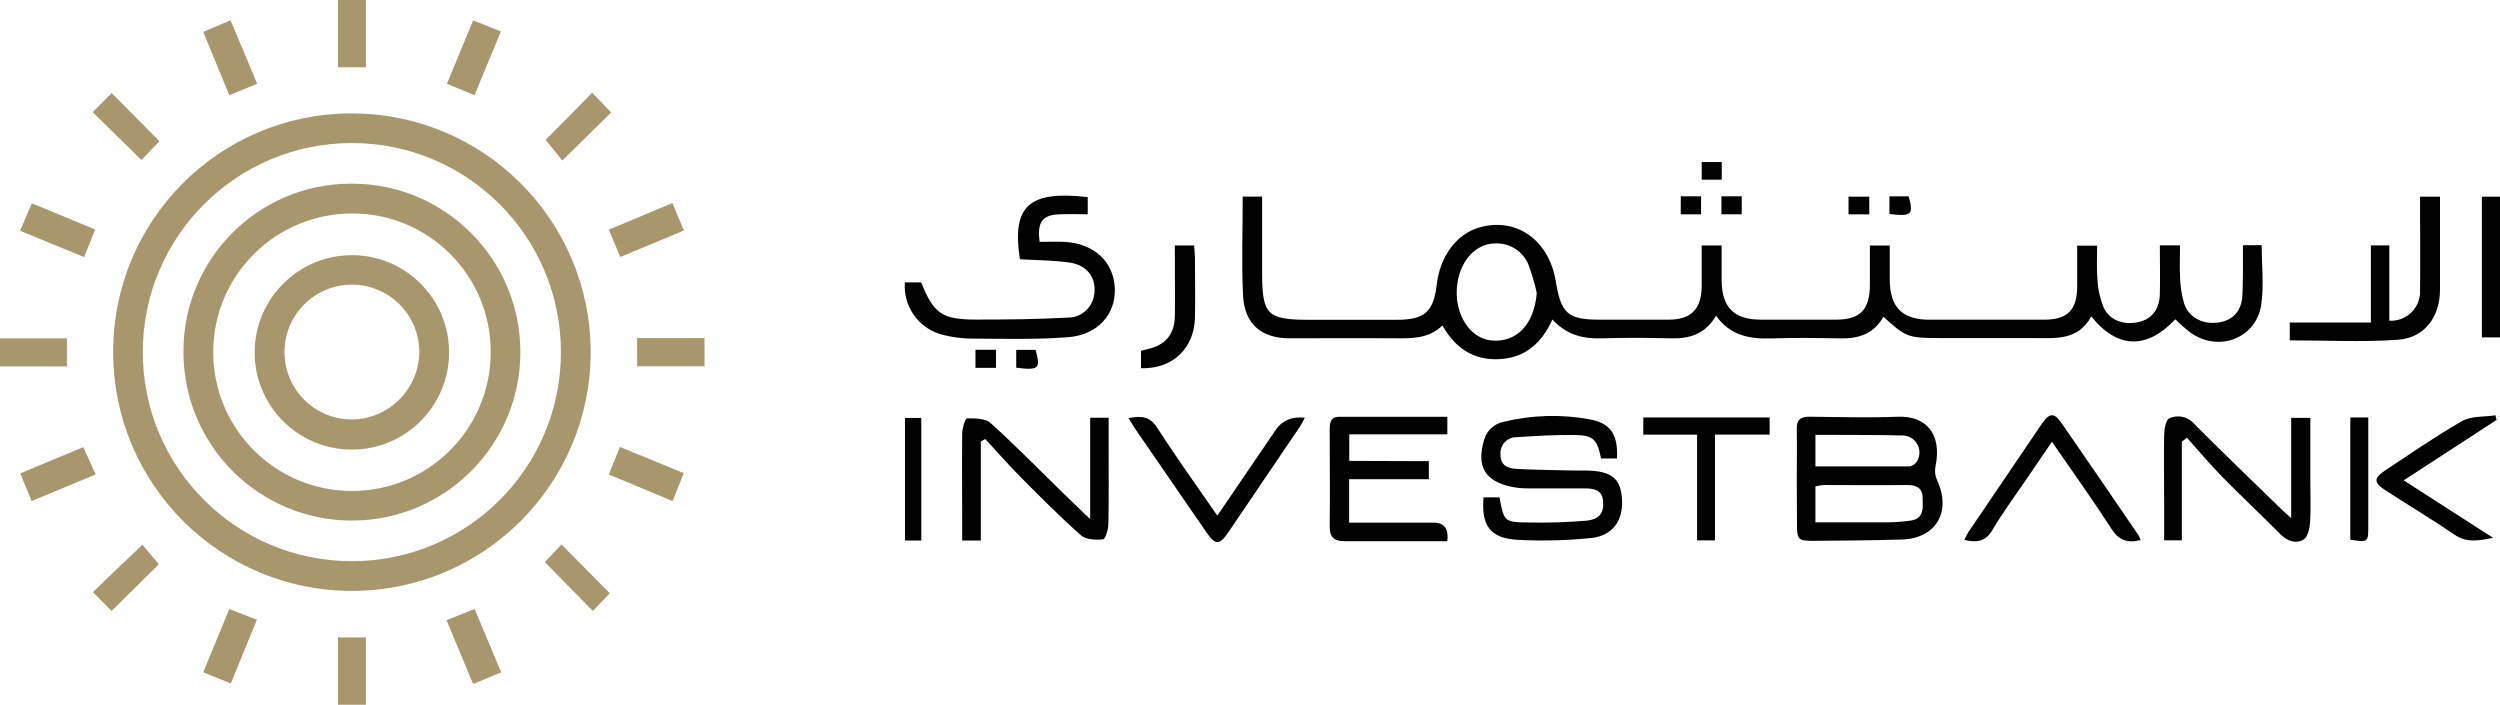 <svg xmlns="http://www.w3.org/2000/svg" id="Layer_2" data-name="Layer 2" viewBox="0 0 1961.93 553.05"><defs><style>      .cls-1 {        fill: #a8966d;      }      .cls-1, .cls-2 {        stroke-width: 0px;      }      .cls-2 {        fill: #010101;      }    </style></defs><g id="Layer_1-2" data-name="Layer 1"><g id="Layer_2-2" data-name="Layer 2"><g id="Layer_1-2" data-name="Layer 1-2"><path class="cls-1" d="m275.92,89.03c103.47-.14,187.47,83.63,187.6,187.1.14,103.47-83.63,187.47-187.1,187.6-103.42.14-187.4-83.55-187.6-186.98-.46-103.22,82.84-187.27,186.06-187.73.35,0,.7,0,1.04,0Zm164.28,187.39c.05-90.62-73.38-164.11-163.99-164.16-90.62-.05-164.11,73.38-164.16,163.99-.05,90.62,73.38,164.11,163.99,164.16.07,0,.14,0,.21,0,90.55-.02,163.95-73.44,163.95-163.99Z"></path><path class="cls-1" d="m372.45,477.87l20.86,49.77-22.03,9.14-20.86-50.06,22.03-8.84Z"></path><path class="cls-1" d="m372.37,74.72l-21.61-8.97,20.53-49.77,21.78,8.68-20.69,50.06Z"></path><path class="cls-1" d="m527.81,393.19l-50.06-20.86,8.8-21.57,50.06,20.57-8.8,21.86Z"></path><path class="cls-1" d="m24.78,393.19l-8.89-21.69,49.44-20.61,9.76,21.4-50.31,20.9Z"></path><path class="cls-1" d="m486.76,201.7c-3.17-7.68-5.84-14.02-8.93-21.48l49.85-20.86c2.96,7.01,5.72,13.64,9.05,21.53l-49.98,20.82Z"></path><path class="cls-1" d="m159.53,527.56l20.4-49.56,21.69,8.34c-6.88,16.69-13.47,32.96-20.53,50.06l-21.57-8.84Z"></path><path class="cls-1" d="m179.97,74.72l-20.44-49.69,21.4-9.14,20.86,49.81-21.82,9.01Z"></path><path class="cls-1" d="m15.77,181.1l9.26-21.53,49.69,20.53-8.72,21.65-50.23-20.65Z"></path><path class="cls-1" d="m87.61,73.05l37.55,37.8-14.18,14.73-38.21-37.55,14.85-14.98Z"></path><path class="cls-1" d="m428.23,109.76l36.46-36.96,14.93,15.44-38.34,37.75-13.06-16.23Z"></path><path class="cls-1" d="m427.56,441.12l13.1-13.85,37.88,38.3-13.31,13.89-37.67-38.34Z"></path><path class="cls-1" d="m287.14,52.81h-21.94V0h21.94v52.81Z"></path><path class="cls-1" d="m52.52,265.49v22.07H0v-22.07h52.52Z"></path><path class="cls-1" d="m287.14,553.05h-21.9v-52.81h21.9v52.81Z"></path><path class="cls-1" d="m87.61,479.5l-14.73-14.85c12.93-12.52,25.49-24.32,38.88-37.17l12.89,15.31-37.05,36.71Z"></path><path class="cls-1" d="m552.88,265.28v22.15h-52.86v-22.15h52.86Z"></path><path class="cls-2" d="m1760.19,192.4h14.73c0,15.94,1.84,31.66-.38,46.81-3.88,26.2-33.37,37.55-55.32,21.94-4.24-3.29-8.28-6.83-12.1-10.6-22.19,23.74-45.39,23.4-65.96-2.25-10.39,19.27-28.49,17.06-45.89,16.98h-73.55c-24.53,0-26.16-.83-43.68-16.69-7.38,13.27-19.27,17.27-33.71,16.98-18.15-.38-36.29-.58-54.23,0-17.15.58-32.37-2.29-43.39-17.81-8.34,14.27-20.48,18.11-35.21,17.77-18.15-.46-36.29-.58-54.44,0-14.77.5-27.74-2.71-38.76-14.81-8.34,18.52-21.36,30.04-41.43,31.12-20.07,1.08-34.71-8.34-44.89-26.41-10.76,10.39-23.82,10.14-36.96,10.05-27.7-.21-55.4,0-83.1,0-21.94,0-35.25-11.22-36.38-33.37-1.29-25.66-.29-51.44-.29-77.84h15.23v60.03c0,32.75,4.17,36.67,36.84,36.67h68.75c22.03,0,28.95-6.17,31.5-27.99,2.54-21.82,15.48-39.42,33.42-44.47,28.95-8.34,54.78,9.97,59.95,42.38,4.17,25.32,9.47,29.99,34.79,29.99h53.48c17.81,0,26.07-8.09,26.24-26.32v-31.91h15.64v27.91c.29,20.86,10.01,30.25,30.62,30.29h59.2c18.94,0,26.37-7.84,26.53-26.95v-31.2h15.56v27.32c.33,21.36,10.05,30.87,31.2,30.87h89.78c18.61,0,25.99-7.55,26.12-26.03v-32.08h15.69c0,8.84-.58,17.73.21,26.45.39,7.56,2.02,15,4.84,22.03,4.67,10.26,16.06,14.18,27.7,11.43,10.14-2.38,16.1-9.89,16.44-21.78.33-12.52,0-25.28,0-38.38h15.85c0,8.34-.42,16.35,0,24.45.14,7.28,1.25,14.5,3.3,21.48,3.92,11.35,15.56,16.69,27.99,14.43,10.76-2,17.19-9.3,17.69-21.65.5-12.35.38-25.41.38-38.84Zm-554.18,37.55c-1.64-7.67-3.86-15.2-6.63-22.53-4.36-10.32-14.67-16.86-25.86-16.39-16.31,0-28.95,15.14-30.25,35.59-1.29,20.44,10.22,38.51,26.57,40.51,20.11,2.29,34.33-12.64,36.17-37.38v.21Z"></path><path class="cls-2" d="m1410.05,375.17c0-12.52.29-25.41,0-38.09-.21-7.51,2.84-10.18,10.14-10.05,23.15.29,46.39.88,69.54,0,21.53-.71,34.5,13.27,29.2,38.84-.72,3.5-.38,7.13,1,10.43,11.85,25.03-.29,46.26-27.45,47.1-23.19.67-46.35.88-69.54,1.04-11.89,0-12.72-1-12.72-13.18s-.17-24.03-.17-36.09Zm14.64,34.75h53.44c7.27.09,14.54-.38,21.73-1.42,10.6-1.84,9.01-10.64,8.93-18.11-.08-7.47-4.92-9.85-12.06-9.76-21.9.25-43.8,0-65.71,0-2.14.18-4.27.56-6.34,1.13v28.16Zm0-43.89h73.97c2.87-.62,5.27-2.59,6.42-5.3,3.1-6.71.18-14.67-6.53-17.78-2.04-.94-4.28-1.36-6.52-1.21-18.06-.5-36.13-.33-54.23-.46h-13.1v24.74Z"></path><path class="cls-2" d="m1269,359.81h-12.52c-3.13-15.23-6.01-18.27-21.4-18.44-15.39-.17-29.83.75-44.72,1.71-6.91-.21-12.68,5.23-12.88,12.14-.01.46,0,.92.04,1.38,0,8.68,5.63,11.01,12.52,11.39,15.23.79,30.45.92,45.89,1.29h9.51c19.11.42,26.24,6.09,27.45,21.82,1.29,16.98-7.01,29.2-23.9,31.08-19.28,1.99-38.68,2.48-58.03,1.46-21.57-1.25-28.58-11.06-26.74-33.37h12.52c3.63,19.15,3.59,19.52,23.03,19.77,14.93.31,29.88-.15,44.76-1.38,10.8-1,14.35-6.22,13.52-15.6-.83-9.39-8.34-9.8-15.44-9.8h-42.97c-4.44.05-8.87-.34-13.22-1.17-21.19-4.46-27.91-16.06-21.73-36.92,2.04-7.25,8-12.72,15.39-14.14,22-5.37,44.88-6.05,67.17-2,16.81,3,22.57,11.89,21.78,30.79Z"></path><path class="cls-2" d="m815.87,189.81c6.38,0,13.02-.29,19.61,0,23.07,1.29,38.38,15.48,39.38,36.13,1,20.65-13.43,36.92-36.63,38.67-24.07,1.88-48.31,1.29-72.46,1.13-9.2.15-18.39-.97-27.28-3.34-17.94-5.15-29.79-22.19-28.37-40.8h12.81c9.8,24.61,16.39,29.2,43.39,29.2,23.82,0,47.72-.25,71.5-1.54,9.99.1,18.65-6.9,20.65-16.69,2.71-13.47-4.55-24.49-19.19-26.53-12.81-1.84-25.91-1.79-38.88-2.59-6.55-42.18,7.3-54.02,53.23-48.77v13.47c-7.22,0-14.39-.25-21.57,0-14.06.46-18.23,5.76-16.19,21.65Z"></path><path class="cls-2" d="m1121.32,361.9v14.14h-62.58v34.12h66.41q12.52,0,10.64,14.56h-80.35c-8.34,0-12.06-2.88-11.93-11.72.33-25.03,0-50.06,0-75.38,0-5.46.33-10.55,7.63-10.55h84.69v13.77h-76.97v20.86l62.45.21Z"></path><path class="cls-2" d="m1712.25,346.63v77.43h-13.89v-30.54c0-17.15-.29-34.33,0-51.48,0-4.84,1.21-12.52,4.17-13.85,6.88-3.04,14.94-1.11,19.69,4.71,21.94,22.07,44.43,43.64,66.75,65.37,2.42,2.38,4.96,4.67,9.09,8.34v-78.68h15.02v49.77c0,10.8.5,21.65-.21,32.41-.33,4.71-1.88,11.47-5.17,13.39-5.92,3.38-12.52,1.33-18.02-4.17-14.98-15.14-30.58-29.66-45.47-44.85-9.72-9.93-18.69-20.61-27.95-31l-4,3.13Z"></path><path class="cls-2" d="m855.54,407.41v-79.6h14.48v26.28c0,19.11.25,38.17-.21,57.28,0,4.17-2.38,11.72-4.17,11.89-5.76.54-13.47.25-17.35-3.17-16.69-14.77-32.33-30.58-48.02-46.39-9.39-9.47-18.11-19.57-27.12-29.2l-3.42,1.96v77.76h-14.64v-15.14c0-22.9-.21-45.89,0-68.71,0-4.17,2.38-12.01,3.84-12.06,6.17,0,14.23,0,18.27,3.5,19.57,17.69,38.09,36.59,56.94,54.98,6.55,6.34,13.1,12.64,21.4,20.61Z"></path><path class="cls-2" d="m1860.6,253.1v-60.53h14.48v59.11c12.63.69,23.43-8.99,24.12-21.62.05-.87.05-1.75,0-2.62.25-20.86,0-41.34,0-62.03v-11.06h15.64v73.13c0,21.07-12.01,37.55-32.75,39.13-28.03,2-56.36.5-85.15.5v-14.02h63.66Z"></path><path class="cls-2" d="m1679.96,423.81c-10.8,2.71-17.35,0-23.11-9.05-14.6-22.61-30.37-44.64-46.56-68.08-6.72,9.85-12.89,18.86-18.98,27.87-9.3,13.68-19.23,26.99-27.62,41.22-5.46,9.34-12.31,10.26-22.11,7.93.92-2.09,1.97-4.12,3.13-6.09,19.22-28.45,38.49-56.87,57.82-85.27,5.72-8.34,9.51-8.64,15.06-.67,20.27,29.2,40.34,58.7,60.45,88.11.75,1.29,1.39,2.65,1.92,4.05Z"></path><path class="cls-2" d="m955.33,404.66l45.89-67.37q7.51-11.1,22.74-9.47c-1.03,2.19-2.17,4.32-3.42,6.38-18.86,27.81-37.77,55.73-56.74,83.77-6.72,9.85-9.97,9.93-16.69.29-18.8-27.26-37.56-54.51-56.28-81.77-1.71-2.54-3.17-5.26-5.13-8.34,9.76-2.04,16.69-1.54,22.49,7.63,14.77,22.99,30.75,45.05,47.14,68.88Z"></path><path class="cls-2" d="m1959.22,329.57l-72.88,47.39,70.21,45.14c-10.6,2.04-20.36,4.17-30.04-2.29-17.81-12.18-36.38-23.28-54.48-35.04-9.43-6.09-9.34-9.51,0-15.77,19.9-13.1,39.46-26.78,60.11-38.51,7.26-4.17,17.4-3.21,26.2-4.59l.88,3.67Z"></path><path class="cls-2" d="m1331.83,341.12h-42.22v-13.52h99.16v13.47h-42.89v83.02h-14.06v-82.98Z"></path><path class="cls-2" d="m921.96,192.61h15.14c.25,3.63.67,7.26.67,10.89,0,15.27.33,30.5,0,45.89-.67,24.28-17.77,40.3-42.34,39.59v-13.64c1.46-.38,3.17-.96,4.92-1.33,14.06-3,21.44-11.6,21.65-25.95.21-15.23,0-30.5,0-45.89l-.04-9.55Z"></path><path class="cls-2" d="m1961.93,264.78h-14.23v-110.43h14.23v110.43Z"></path><path class="cls-2" d="m1844.46,327.61h14.1v84.85c0,13.18,0,13.22-14.1,11.1v-95.95Z"></path><path class="cls-2" d="m723.01,424.18h-12.81v-96.2h12.81v96.2Z"></path><path class="cls-2" d="m1450.68,168.2v-13.85h16.27v13.89l-16.27-.04Z"></path><path class="cls-2" d="m1334.96,154.06v14.14h-15.94v-14.14h15.94Z"></path><path class="cls-2" d="m765.52,274.5h16.1v14.18h-16.1v-14.18Z"></path><path class="cls-2" d="m797.51,288.56v-13.98h15.19c4.09,14.77,2.63,16.19-15.19,13.98Z"></path><path class="cls-2" d="m1482.77,167.95v-13.89h15.1c3.96,14.35,2.5,15.94-15.1,13.89Z"></path><path class="cls-2" d="m1366.87,154.06v14.1h-15.94v-14.1h15.94Z"></path><path class="cls-2" d="m1335.46,141.01v-13.85h15.73v13.85h-15.73Z"></path><path class="cls-1" d="m275.88,144.13c73.01-.16,132.33,58.9,132.49,131.91.16,73.01-58.9,132.33-131.91,132.49s-132.33-58.9-132.49-131.91c0-.08,0-.17,0-.25-.42-72.62,58.12-131.83,130.74-132.24.39,0,.78,0,1.17,0Zm.75,23.4c-60.13-.23-109.07,48.33-109.3,108.46-.23,60.13,48.33,109.07,108.46,109.3,60.13.23,109.07-48.33,109.3-108.46,0-.17,0-.33,0-.5.18-59.9-48.23-108.61-108.13-108.8-.11,0-.22,0-.33,0Z"></path><path class="cls-1" d="m276.59,200.24c42.14.25,76.09,34.62,75.84,76.76-.25,42.14-34.62,76.09-76.76,75.84-42.12-.25-76.07-34.59-75.84-76.72.34-42.11,34.65-76.02,76.76-75.88Zm52.48,76.01c-.02-29.21-23.72-52.88-52.94-52.86-29.21.02-52.88,23.72-52.86,52.94.02,29.21,23.72,52.88,52.94,52.86,29.08-.34,52.56-23.86,52.86-52.94Z"></path></g></g></g></svg>